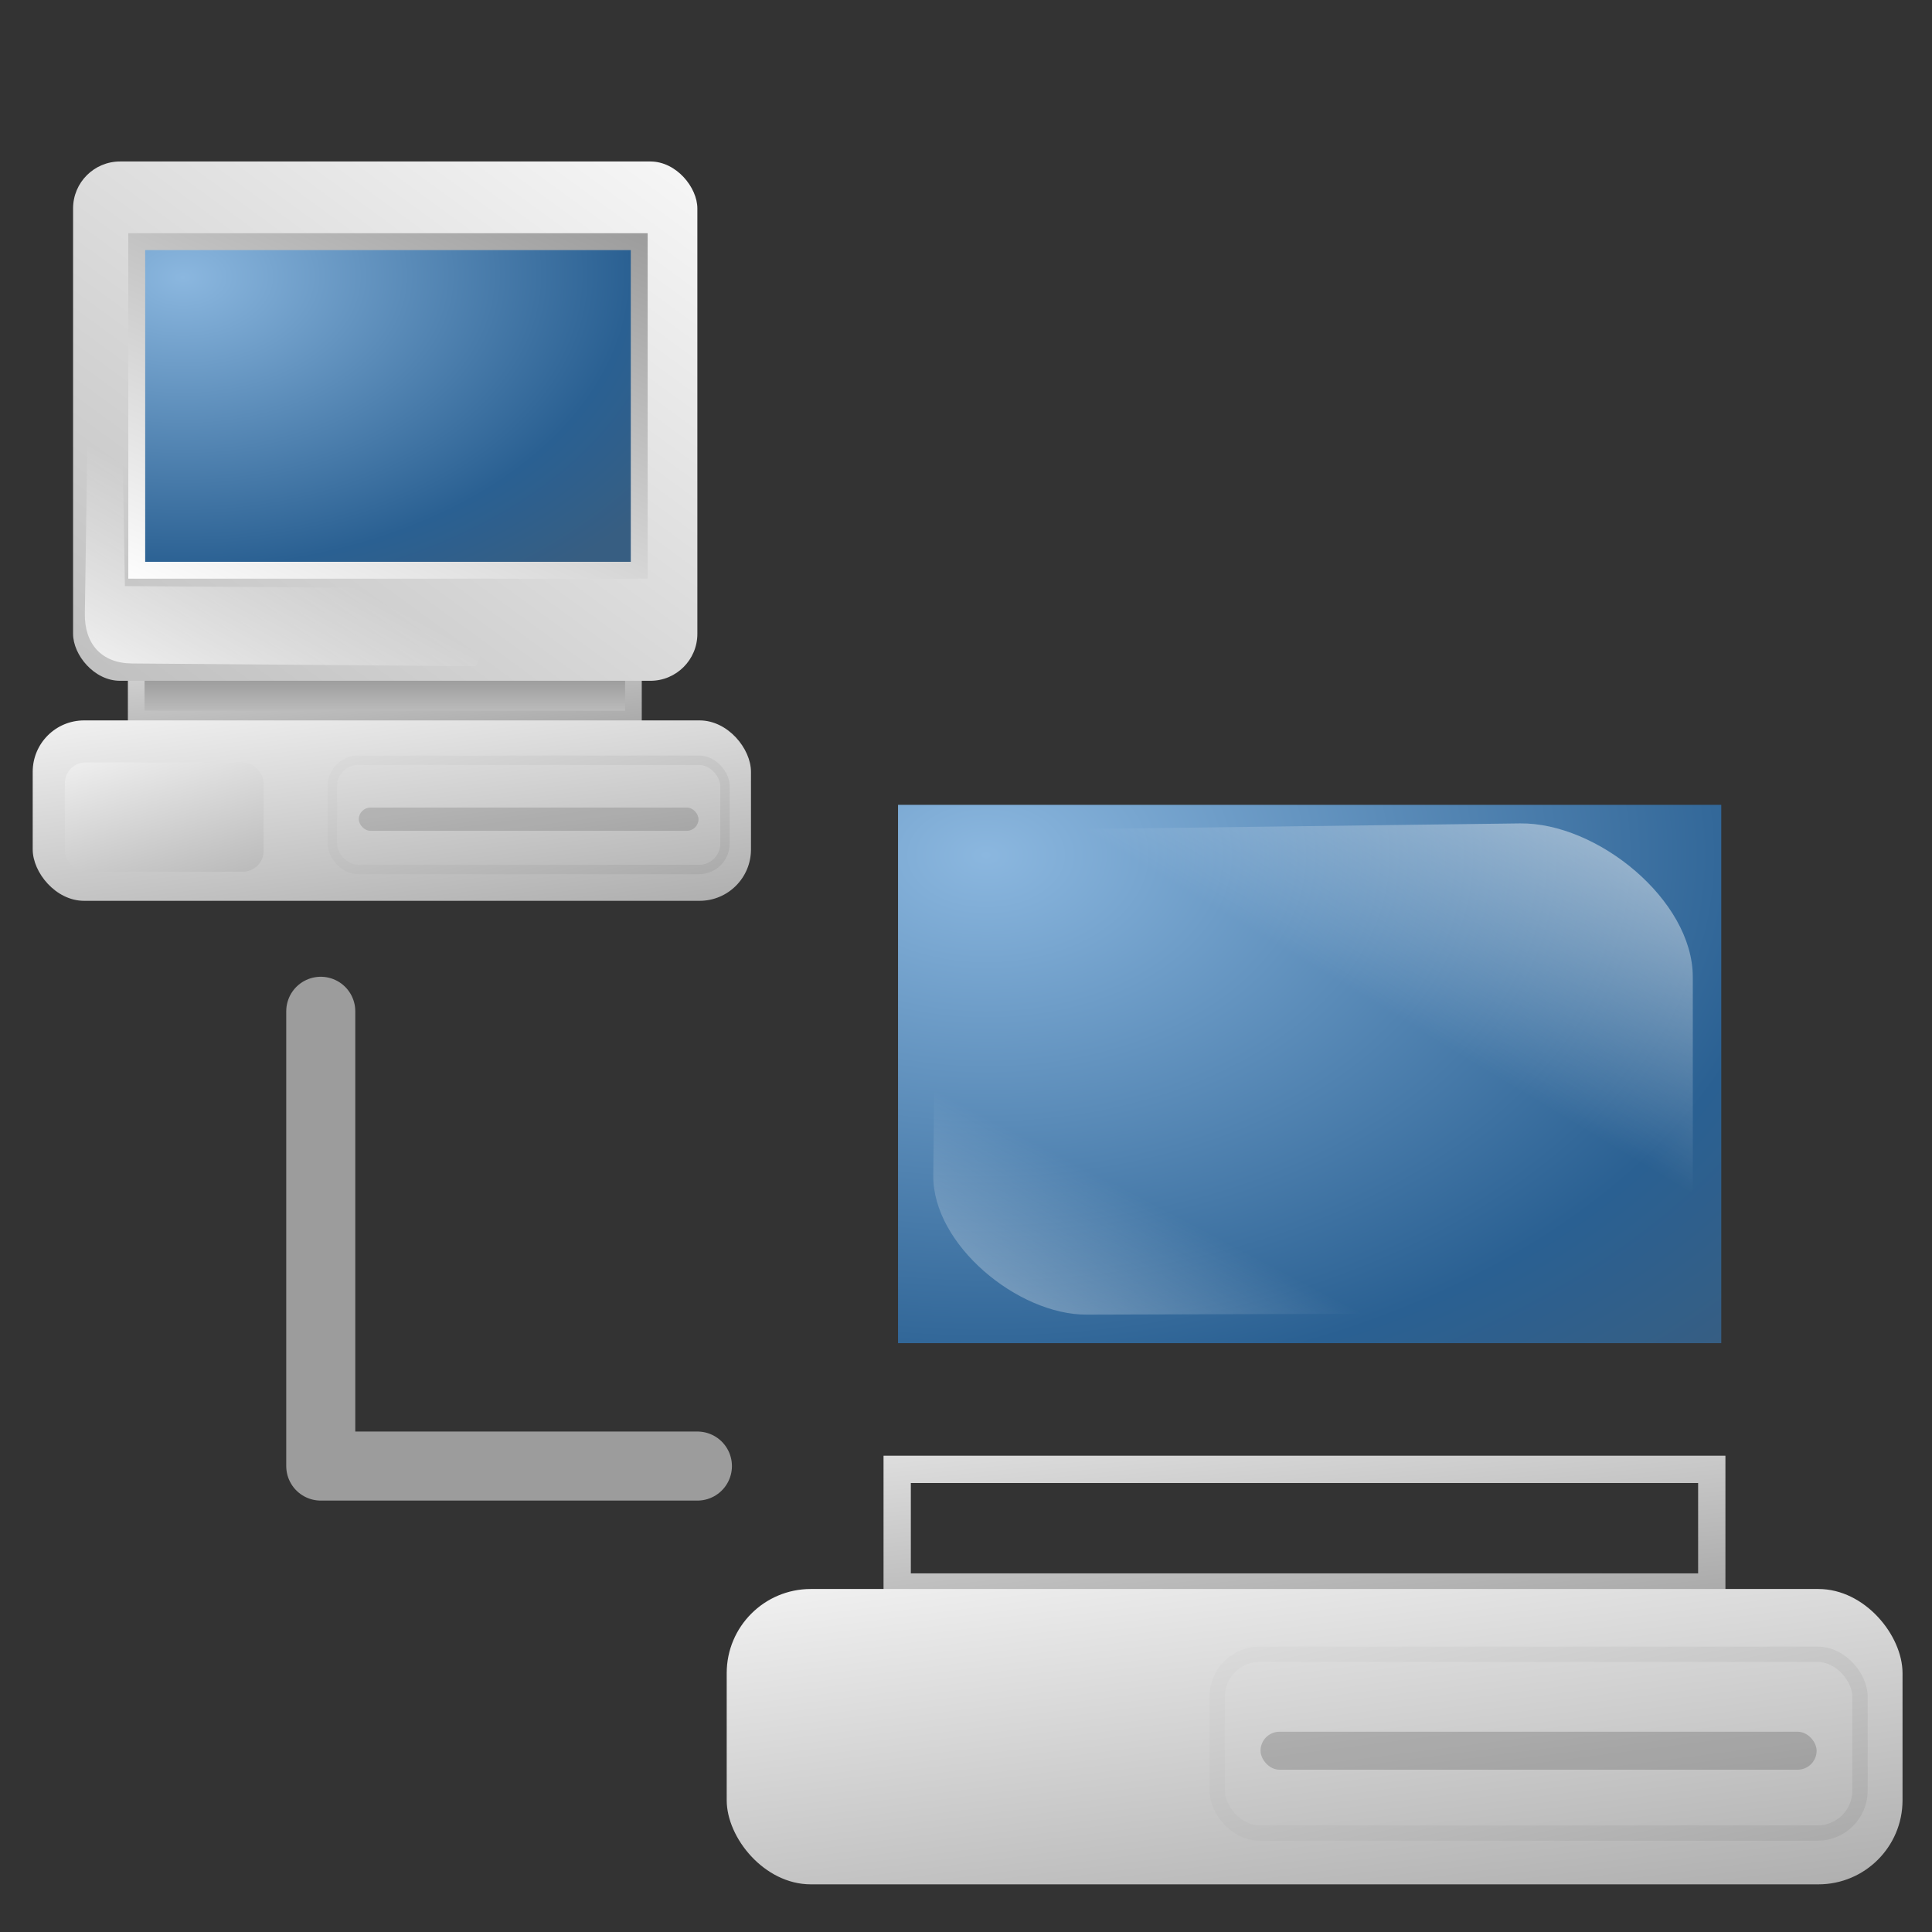 <?xml version="1.0"?><svg width="160" height="160" xmlns="http://www.w3.org/2000/svg" xmlns:xlink="http://www.w3.org/1999/xlink">
 <rect width="100%" height="100%" fill="#333333" stroke="none"/>
 <title>Networking</title>
 <defs>
  <linearGradient id="linearGradient1133">
   <stop stop-color="#8bb7df" offset="0" id="stop1134"/>
   <stop stop-color="#2a6092" offset="0.762" id="stop1136"/>
   <stop stop-color="#375e82" offset="1" id="stop1135"/>
  </linearGradient>
  <linearGradient id="linearGradient892">
   <stop stop-color="#ffffff" stop-opacity="0" offset="0" id="stop893"/>
   <stop stop-color="#fff" offset="1" id="stop894"/>
  </linearGradient>
  <linearGradient id="linearGradient888">
   <stop stop-color="#626262" offset="0" id="stop889"/>
   <stop stop-color="#fff" offset="1" id="stop890"/>
  </linearGradient>
  <linearGradient y2="1.09" y1="-0.852" xlink:href="#linearGradient888" x2="0.025" x1="1.349" id="linearGradient891"/>
  <linearGradient y2="-0.386" y1="2.429" xlink:href="#linearGradient888" x2="0.141" x1="1.58" spreadMethod="pad" id="linearGradient901"/>
  <linearGradient y2="-0.195" y1="2.789" xlink:href="#linearGradient888" x2="1.091" x1="-1.539" id="linearGradient905"/>
  <radialGradient xlink:href="#linearGradient1133" r="1.296" id="radialGradient1132" fy="0.094" fx="0.104" cy="0.094" cx="0.104"/>
  <linearGradient y2="-0.445" y1="3.055" xlink:href="#linearGradient888" x2="-0.009" x1="1.828" id="linearGradient1141"/>
  <linearGradient y2="1.188" y1="0.555" xlink:href="#linearGradient892" x2="-0.077" x1="0.514" id="linearGradient1146"/>
  <linearGradient y2="-0.648" y1="0.156" xlink:href="#linearGradient892" x2="1.079" x1="0.232" id="linearGradient1148"/>
  <linearGradient y2="1.477" y1="0.578" xlink:href="#linearGradient892" x2="-0.575" x1="0.252" id="linearGradient1150"/>
  <linearGradient y2="1.875" y1="-0.4" xlink:href="#linearGradient888" x2="0.483" x1="0.483" id="linearGradient1156"/>
  <linearGradient y2="-0.49" y1="3.327" xlink:href="#linearGradient888" x2="-1.208" x1="1.553" id="linearGradient1157"/>
  <radialGradient xlink:href="#linearGradient1133" r="1.177" id="radialGradient1315" fy="0.109" fx="0.091" cy="0.094" cx="0.088"/>
 </defs>
 <g>
  <title>Layer 1</title>
  <path fill="none" fill-rule="evenodd" stroke="#9c9c9c" stroke-width="5.718" stroke-linecap="round" stroke-linejoin="round" id="path3723" d="m26.564,83.75l0,37.663l31.192,0"/>
  <g transform="matrix(0.999, 0, 0, 0.999, 0.001, 3.987)" id="g2843">
   <rect fill="url(#linearGradient1156)" fill-rule="evenodd" stroke="url(#linearGradient1157)" stroke-width="1.447pt" y="82.849" x="33.326" width="57.568" transform="matrix(0.716, 0, 0, 0.716, -12.57, -9.653)" id="rect1906" height="8.315"/>
   <rect fill="url(#linearGradient905)" fill-rule="evenodd" stroke-width="1.628" y="26.605" x="26.015" width="72.28" transform="matrix(0.716, 0, 0, 0.716, -12.57, -9.653)" ry="5.437" rx="5.437" id="rect1907" height="60.126"/>
   <rect fill="url(#radialGradient1315)" fill-rule="evenodd" stroke="url(#linearGradient891)" stroke-width="1.465pt" y="35.887" x="33.386" width="58.178" transform="matrix(0.716, 0, 0, 0.716, -12.57, -9.653)" id="rect1908" height="38.044"/>
   <path fill="url(#linearGradient1146)" fill-rule="evenodd" stroke-width="1pt" id="path1909" d="m7.262,31.195l-0.229,15.691c-0.037,2.501 1.389,4.103 3.894,4.123l28.518,0.229l2.749,-6.414l-31.84,-0.229l-0.229,-13.515l-2.863,0.115z"/>
   <rect fill="url(#linearGradient901)" fill-rule="evenodd" stroke="url(#linearGradient1157)" stroke-width="2.362" y="-29.065" x="140.623" width="104.097" transform="matrix(0.572, 0, 0, 0.572, -77.726, 72.355)" ry="7.445" rx="7.445" id="rect1913" height="26.147"/>
   <rect fill="url(#linearGradient901)" fill-rule="evenodd" stroke="url(#linearGradient1157)" stroke-width="1.359" y="-23.288" x="184.046" width="56.909" transform="matrix(0.572, 0, 0, 0.572, -77.726, 72.355)" ry="3.758" rx="3.758" id="rect1914" height="15.83"/>
   <rect fill="url(#linearGradient1141)" fill-rule="evenodd" stroke="url(#linearGradient1157)" stroke-width="0.963" y="-22.975" x="145.289" width="28.797" transform="matrix(0.572, 0, 0, 0.572, -77.726, 72.355)" ry="2.997" rx="2.997" id="rect1915" height="15.83"/>
   <rect fill-opacity="0.138" fill-rule="evenodd" stroke-width="0.463" y="-16.43" x="187.884" width="49.231" transform="matrix(0.572, 0, 0, 0.572, -77.726, 72.355)" ry="1.681" rx="1.681" id="rect1916" height="3.363"/>
  </g>
  <g transform="matrix(1.019, 0, 0, 1.019, -4.482, 2.131)" id="g2852">
   <rect fill="url(#linearGradient1156)" fill-rule="evenodd" stroke="url(#linearGradient1157)" stroke-width="1.447pt" y="78.658" x="33.326" width="57.568" transform="matrix(1.15, 0, 0, 1.15, 38.989, 26.869)" id="rect1866" height="8.315"/>
   <rect fill="url(#linearGradient905)" fill-rule="evenodd" stroke-width="1.628" y="22.414" x="26.015" width="72.28" transform="matrix(1.15, 0, 0, 1.15, 38.989, 26.869)" ry="5.437" rx="5.437" id="rect1867" height="60.126"/>
   <rect fill="url(#radialGradient1132)" fill-rule="evenodd" stroke="url(#linearGradient891)" stroke-width="1.465pt" y="31.696" x="33.386" width="58.178" transform="matrix(1.15, 0, 0, 1.15, 38.989, 26.869)" id="rect1868" height="38.044"/>
   <path fill="url(#linearGradient1146)" fill-rule="evenodd" stroke-width="1pt" id="path1869" d="m70.835,87.64l-0.368,25.195c-0.059,4.017 2.231,6.588 6.253,6.621l45.793,0.368l4.414,-10.299l-51.127,-0.368l-0.368,-21.701l-4.598,0.184z"/>
   <g transform="matrix(1.15, 0, 0, 1.15, 38.989, 26.869)" id="g1870">
    <path fill="url(#linearGradient1148)" fill-rule="evenodd" stroke-width="1pt" id="path1871" d="m42.062,33.46l35.279,-0.452c5.446,-0.07 12.212,5.409 12.212,10.855l0,16.283l-47.943,-0.452l0.452,-26.233z"/>
    <path fill="url(#linearGradient1150)" fill-rule="evenodd" stroke-width="1pt" id="path1872" d="m78.338,67.629l-31.614,0.095c-4.88,0.015 -10.894,-4.954 -10.847,-9.833l0.143,-14.589l42.953,0.826l-0.636,23.501z"/>
   </g>
   <rect fill="url(#linearGradient901)" fill-rule="evenodd" stroke="url(#linearGradient1157)" stroke-width="2.362" y="-34.317" x="140.623" width="104.097" transform="matrix(0.918, 0, 0, 0.918, -65.633, 158.552)" ry="7.445" rx="7.445" id="rect1888" height="26.147"/>
   <rect fill="url(#linearGradient901)" fill-rule="evenodd" stroke="url(#linearGradient1157)" stroke-width="1.359" y="-28.54" x="184.046" width="56.909" transform="matrix(0.918, 0, 0, 0.918, -65.633, 158.552)" ry="3.758" rx="3.758" id="rect1889" height="15.83"/>
   <rect fill="url(#linearGradient1141)" fill-rule="evenodd" stroke="url(#linearGradient1157)" stroke-width="0.963" y="-28.227" x="145.289" width="28.797" transform="matrix(0.918, 0, 0, 0.918, -65.633, 158.552)" ry="2.997" rx="2.997" id="rect1890" height="15.83"/>
   <rect fill-opacity="0.17" fill-rule="evenodd" stroke-width="0.463" y="-21.681" x="187.884" width="49.231" transform="matrix(0.918, 0, 0, 0.918, -65.633, 158.552)" ry="1.681" rx="1.681" id="rect1891" height="3.363"/>
  </g>
 </g>
</svg>